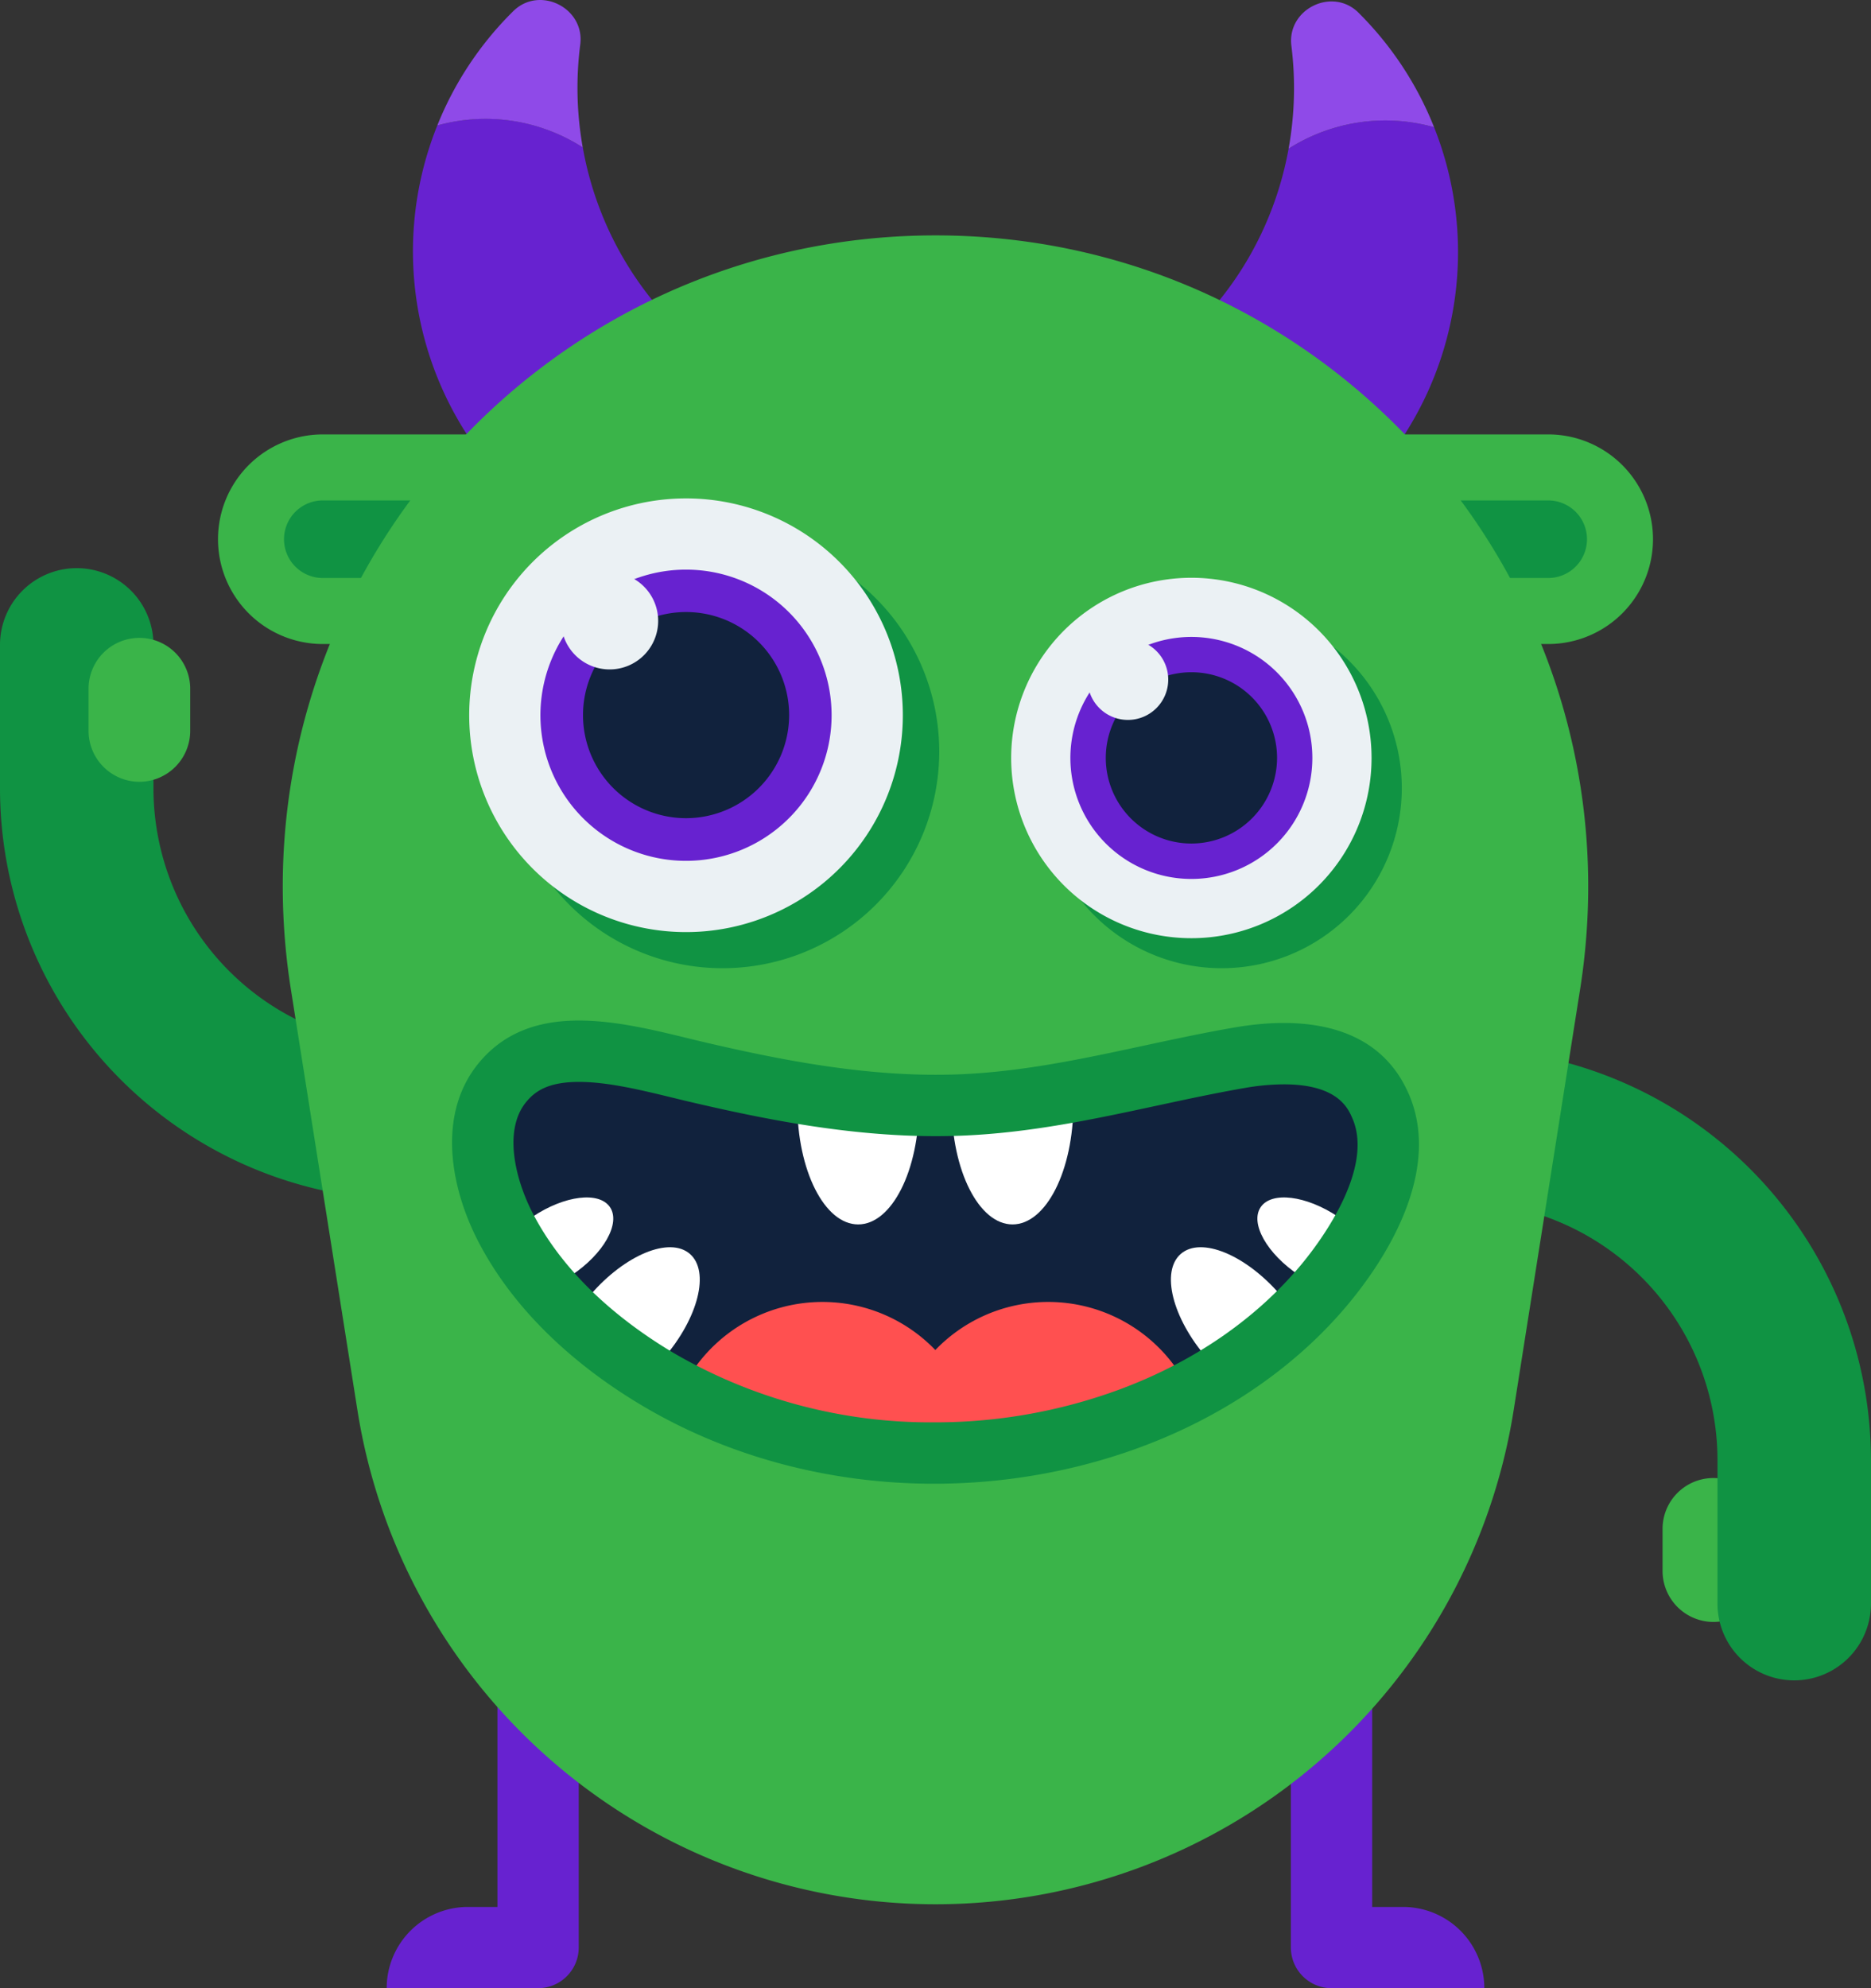 <svg xmlns="http://www.w3.org/2000/svg" xmlns:xlink="http://www.w3.org/1999/xlink" width="400" height="425" viewBox="0 0 400 425">
  <rect x="0" y="0" width="400" height="425" fill="#333333" stroke="none"/>
  <defs>
    <clipPath id="clip-path">
      <rect id="Rectangle_3811" data-name="Rectangle 3811" width="400" height="425" fill="none"/>
    </clipPath>
  </defs>
  <g id="monster-19" transform="translate(0 0)">
    <g id="Group_10269" data-name="Group 10269" transform="translate(0 0)" clip-path="url(#clip-path)">
      <path id="Path_12118" data-name="Path 12118" d="M293.928,63.815H31.949a22.4,22.4,0,1,1,0-44.806H293.928a22.4,22.4,0,1,1,0,44.806" transform="translate(37.062 73.853)" fill="#3ab449"/>
      <path id="Path_12119" data-name="Path 12119" d="M20.72,38.478a8.29,8.29,0,1,1,0-16.58H282.7a8.29,8.29,0,1,1,0,16.58Z" transform="translate(48.29 85.077)" fill="#109343"/>
      <path id="Path_12120" data-name="Path 12120" d="M83.581,95.434a10.9,10.9,0,0,0,10.866-10.86V75.537a10.866,10.866,0,0,0-21.733,0v9.037a10.9,10.9,0,0,0,10.866,10.86" transform="translate(282.725 251.278)" fill="#3ab449"/>
      <path id="Path_12121" data-name="Path 12121" d="M0,41.257V71.951a88.063,88.063,0,0,0,88.064,88.01h12.01a16.4,16.4,0,1,0,0-32.794H88.064A55.266,55.266,0,0,1,32.809,71.951V41.257A16.4,16.4,0,0,0,0,41.257" transform="translate(0 96.597)" fill="#109343"/>
      <path id="Path_12122" data-name="Path 12122" d="M58,62.267a16.387,16.387,0,0,0,16.4,16.394h12.01a55.259,55.259,0,0,1,55.25,55.221v30.688a16.407,16.407,0,0,0,32.814,0V133.883a88.132,88.132,0,0,0-62.573-84.239,87.242,87.242,0,0,0-25.492-3.771H74.407A16.406,16.406,0,0,0,58,62.267" transform="translate(225.519 178.223)" fill="#109343"/>
      <path id="Path_12123" data-name="Path 12123" d="M14.739,58.675A10.9,10.9,0,0,0,25.606,47.81V38.777a10.866,10.866,0,0,0-21.733,0V47.81A10.9,10.9,0,0,0,14.739,58.675" transform="translate(15.059 108.446)" fill="#3ab449"/>
      <path id="Path_12124" data-name="Path 12124" d="M49.281,72.065a8.713,8.713,0,0,0-8.691,8.686v46.9h-6.3a17.374,17.374,0,0,0-17.377,17.367H49.066l.108-.01.108.01a8.712,8.712,0,0,0,8.691-8.681V80.751a8.713,8.713,0,0,0-8.691-8.686" transform="translate(65.756 279.982)" fill="#6722d0"/>
      <path id="Path_12125" data-name="Path 12125" d="M97.816,145.019a17.372,17.372,0,0,0-17.382-17.367H73.84v-46.9a8.691,8.691,0,0,0-17.382,0v55.583a8.713,8.713,0,0,0,8.691,8.686c.088,0,.166-.024.254-.024s.171.024.259.024Z" transform="translate(219.516 279.982)" fill="#6722d0"/>
      <path id="Path_12126" data-name="Path 12126" d="M74.24,49.553,39.148,84.516A72.162,72.162,0,0,1,23.257,6.623a38.34,38.34,0,0,1,31.1,4.69A72.083,72.083,0,0,0,63.291,35.44,71.128,71.128,0,0,0,74.24,49.553" transform="translate(70.233 20.197)" fill="#6722d0"/>
      <path id="Path_12127" data-name="Path 12127" d="M50.219,31.509a72.59,72.59,0,0,1-.533-21.988C50.7,1.681,40.976-3.165,35.355,2.394l-.186.186A71.9,71.9,0,0,0,19.126,26.82a38.455,38.455,0,0,1,31.093,4.69" transform="translate(74.364 0.001)" fill="#8f4ae8"/>
      <path id="Path_12128" data-name="Path 12128" d="M99.323,68.645A71.528,71.528,0,0,1,87.249,84.57L52.265,49.5a71.237,71.237,0,0,0,11-14.079,72.184,72.184,0,0,0,9.009-24.1A38.331,38.331,0,0,1,103.38,6.726a72.209,72.209,0,0,1-4.057,61.919" transform="translate(203.213 20.47)" fill="#6722d0"/>
      <path id="Path_12129" data-name="Path 12129" d="M56.358,31.543a72.594,72.594,0,0,0,.6-21.988C55.967,1.71,65.709-3.1,71.316,2.477c.059.059.122.122.181.186A71.889,71.889,0,0,1,87.466,26.951a38.436,38.436,0,0,0-31.108,4.592" transform="translate(219.127 0.245)" fill="#8f4ae8"/>
      <path id="Path_12130" data-name="Path 12130" d="M289.817,170.879,275.51,261.5a125.126,125.126,0,0,1-247.163.029L14.01,170.879C1.051,86.41,66.405,10.3,151.938,10.3c85.484,0,150.843,76.11,137.879,160.579" transform="translate(48.084 40.018)" fill="#3ab449"/>
      <path id="Path_12141" data-name="Path 12141" d="M68.467,23.4a46.326,46.326,0,1,0,46.354,46.326A46.342,46.342,0,0,0,68.467,23.4" transform="translate(85.978 90.916)" fill="#109343"/>
      <path id="Path_12142" data-name="Path 12142" d="M113.229,68.135A46.354,46.354,0,1,1,66.875,21.809a46.342,46.342,0,0,1,46.354,46.326" transform="translate(79.788 84.731)" fill="#ebf1f4"/>
      <path id="Path_12143" data-name="Path 12143" d="M85.886,56.029a31.125,31.125,0,1,1-31.123-31.1,31.112,31.112,0,0,1,31.123,31.1" transform="translate(91.9 96.837)" fill="#6722d0"/>
      <path id="Path_12144" data-name="Path 12144" d="M47.539,70.85A22.034,22.034,0,1,1,69.585,48.818,22.063,22.063,0,0,1,47.539,70.85" transform="translate(99.124 104.048)" fill="#11223d"/>
      <path id="Path_12145" data-name="Path 12145" d="M45.291,35.411A10.375,10.375,0,1,1,34.914,25.045,10.37,10.37,0,0,1,45.291,35.411" transform="translate(95.418 97.304)" fill="#ebf1f4"/>
      <path id="Path_12146" data-name="Path 12146" d="M84.071,26.605a38.5,38.5,0,1,0,38.523,38.5,38.512,38.512,0,0,0-38.523-38.5" transform="translate(177.096 103.364)" fill="#109343"/>
      <path id="Path_12147" data-name="Path 12147" d="M121.272,63.782a38.523,38.523,0,1,1-38.523-38.5,38.512,38.512,0,0,1,38.523,38.5" transform="translate(171.952 98.224)" fill="#ebf1f4"/>
      <path id="Path_12148" data-name="Path 12148" d="M98.546,53.723A25.866,25.866,0,1,1,72.683,27.871,25.857,25.857,0,0,1,98.546,53.723" transform="translate(182.022 108.283)" fill="#6722d0"/>
      <path id="Path_12149" data-name="Path 12149" d="M66.679,66.034A18.309,18.309,0,1,1,85,47.724,18.337,18.337,0,0,1,66.679,66.034" transform="translate(188.022 114.282)" fill="#11223d"/>
      <path id="Path_12150" data-name="Path 12150" d="M64.816,36.588a8.625,8.625,0,1,1-8.628-8.617,8.623,8.623,0,0,1,8.628,8.617" transform="translate(184.942 108.671)" fill="#ebf1f4"/>
      <path id="Path_12151" data-name="Path 12151" d="M191.945,46.769c-7.45-1.456-15.363.64-22.622,2.228-8.256,1.8-16.449,3.9-24.778,5.335-16.194,2.794-32.731,3.913-49.087,1.812-8.544-1.094-16.986-2.926-25.394-4.778-8.334-1.832-16.815-4.147-25.35-4.753-5.778-.415-12.1.191-16.649,4.143-4.59,3.991-6.408,10.356-5.92,16.272,1.061,12.819,10.461,24.753,19.5,33.248,10.744,10.1,24.01,17.3,38.02,21.758,30.042,9.56,64.235,6.229,91.33-10.107,11.013-6.639,21.254-15.505,28.063-26.5,4.189-6.776,7.513-14.836,6.594-22.94-.88-7.753-5.788-14.3-13.711-15.715" transform="translate(85.808 179.798)" fill="#11223d"/>
      <path id="Path_12152" data-name="Path 12152" d="M47.883,75.094c7.186,0,13.012-11.529,13.012-25.745V48.04H34.871v1.309c0,14.216,5.827,25.745,13.012,25.745" transform="translate(135.583 186.642)" fill="#fff"/>
      <path id="Path_12153" data-name="Path 12153" d="M54.634,75.094c7.186,0,13.012-11.529,13.012-25.745V48.04H41.622v1.309c0,14.216,5.827,25.745,13.012,25.745" transform="translate(161.831 186.642)" fill="#fff"/>
      <path id="Path_12154" data-name="Path 12154" d="M55.684,54.49c-2.307,3.449,1.359,9.951,8.193,14.519l2.2,1.475L74.44,57.993l-2.2-1.475c-6.834-4.568-14.249-5.476-16.556-2.027" transform="translate(213.823 203.572)" fill="#fff"/>
      <path id="Path_12155" data-name="Path 12155" d="M53.335,55.993C49.009,59.73,51.5,69.7,58.9,78.259l2.385,2.76L76.955,67.487l-2.385-2.76c-7.4-8.559-16.908-12.472-21.234-8.735" transform="translate(199.117 212.035)" fill="#fff"/>
      <path id="Path_12156" data-name="Path 12156" d="M41.6,54.49c2.307,3.449-1.359,9.951-8.192,14.519l-2.2,1.475L22.844,57.993l2.2-1.475C31.882,51.95,39.293,51.041,41.6,54.49" transform="translate(88.82 203.572)" fill="#fff"/>
      <path id="Path_12157" data-name="Path 12157" d="M48.958,55.993c4.326,3.737,1.833,13.7-5.568,22.266l-2.385,2.76L25.339,67.487l2.385-2.76c7.4-8.559,16.908-12.472,21.234-8.735" transform="translate(98.521 212.035)" fill="#fff"/>
      <path id="Path_12158" data-name="Path 12158" d="M136.165,73.579c-.538.269-1.11.537-1.652.806a3.647,3.647,0,0,1-.5.274,108.113,108.113,0,0,1-16.888,6.434,122.624,122.624,0,0,1-33.977,4.914A119.413,119.413,0,0,1,32.283,74.659c-.205-.1-.406-.205-.606-.3-.508-.239-1.012-.474-1.486-.708l-.137-.068A33.48,33.48,0,0,1,83.11,67.248a33.48,33.48,0,0,1,53.056,6.331" transform="translate(116.854 221.336)" fill="#ff5050"/>
      <path id="Path_12159" data-name="Path 12159" d="M224.278,60.3c-6.531-14.992-22.637-16.658-37.072-14.186-19.719,3.376-38.924,9.252-59.039,10.039-18.14.708-36.2-2.618-53.8-6.712C58.786,45.815,37.742,39,25.566,53.631c-9.087,10.923-6.188,26.707-.166,38.3,7.728,14.9,20.916,26.7,35.219,35.158,31.6,18.69,71.562,21.455,105.9,8.92,17.309-6.321,33.41-16.849,45.166-31.133,9.625-11.69,19.235-29.345,12.6-44.582m-22.73,36.248c-9.786,11.885-23.458,21.275-39.54,27.147a113.9,113.9,0,0,1-39.188,6.859A109,109,0,0,1,67.3,115.809c-9.7-5.74-22.823-15.583-30.253-29.912-3.769-7.259-6.389-17.87-1.388-23.878,1.75-2.1,4.448-4.245,11.238-4.245,6.159,0,13.266,1.729,20.134,3.4,1.491.366,2.948.718,4.36,1.045,15.2,3.537,33.234,7.152,51.809,7.152,1.828,0,3.656-.039,5.48-.107,14.6-.572,28.439-3.547,41.823-6.424,6.511-1.4,12.665-2.726,18.917-3.8a49.161,49.161,0,0,1,8.163-.747c11.507,0,13.721,5.076,14.664,7.245,4.761,10.928-6.985,26.5-10.7,31.011" transform="translate(76.874 173.498)" fill="#109343"/>
    </g>
  </g>
</svg>
